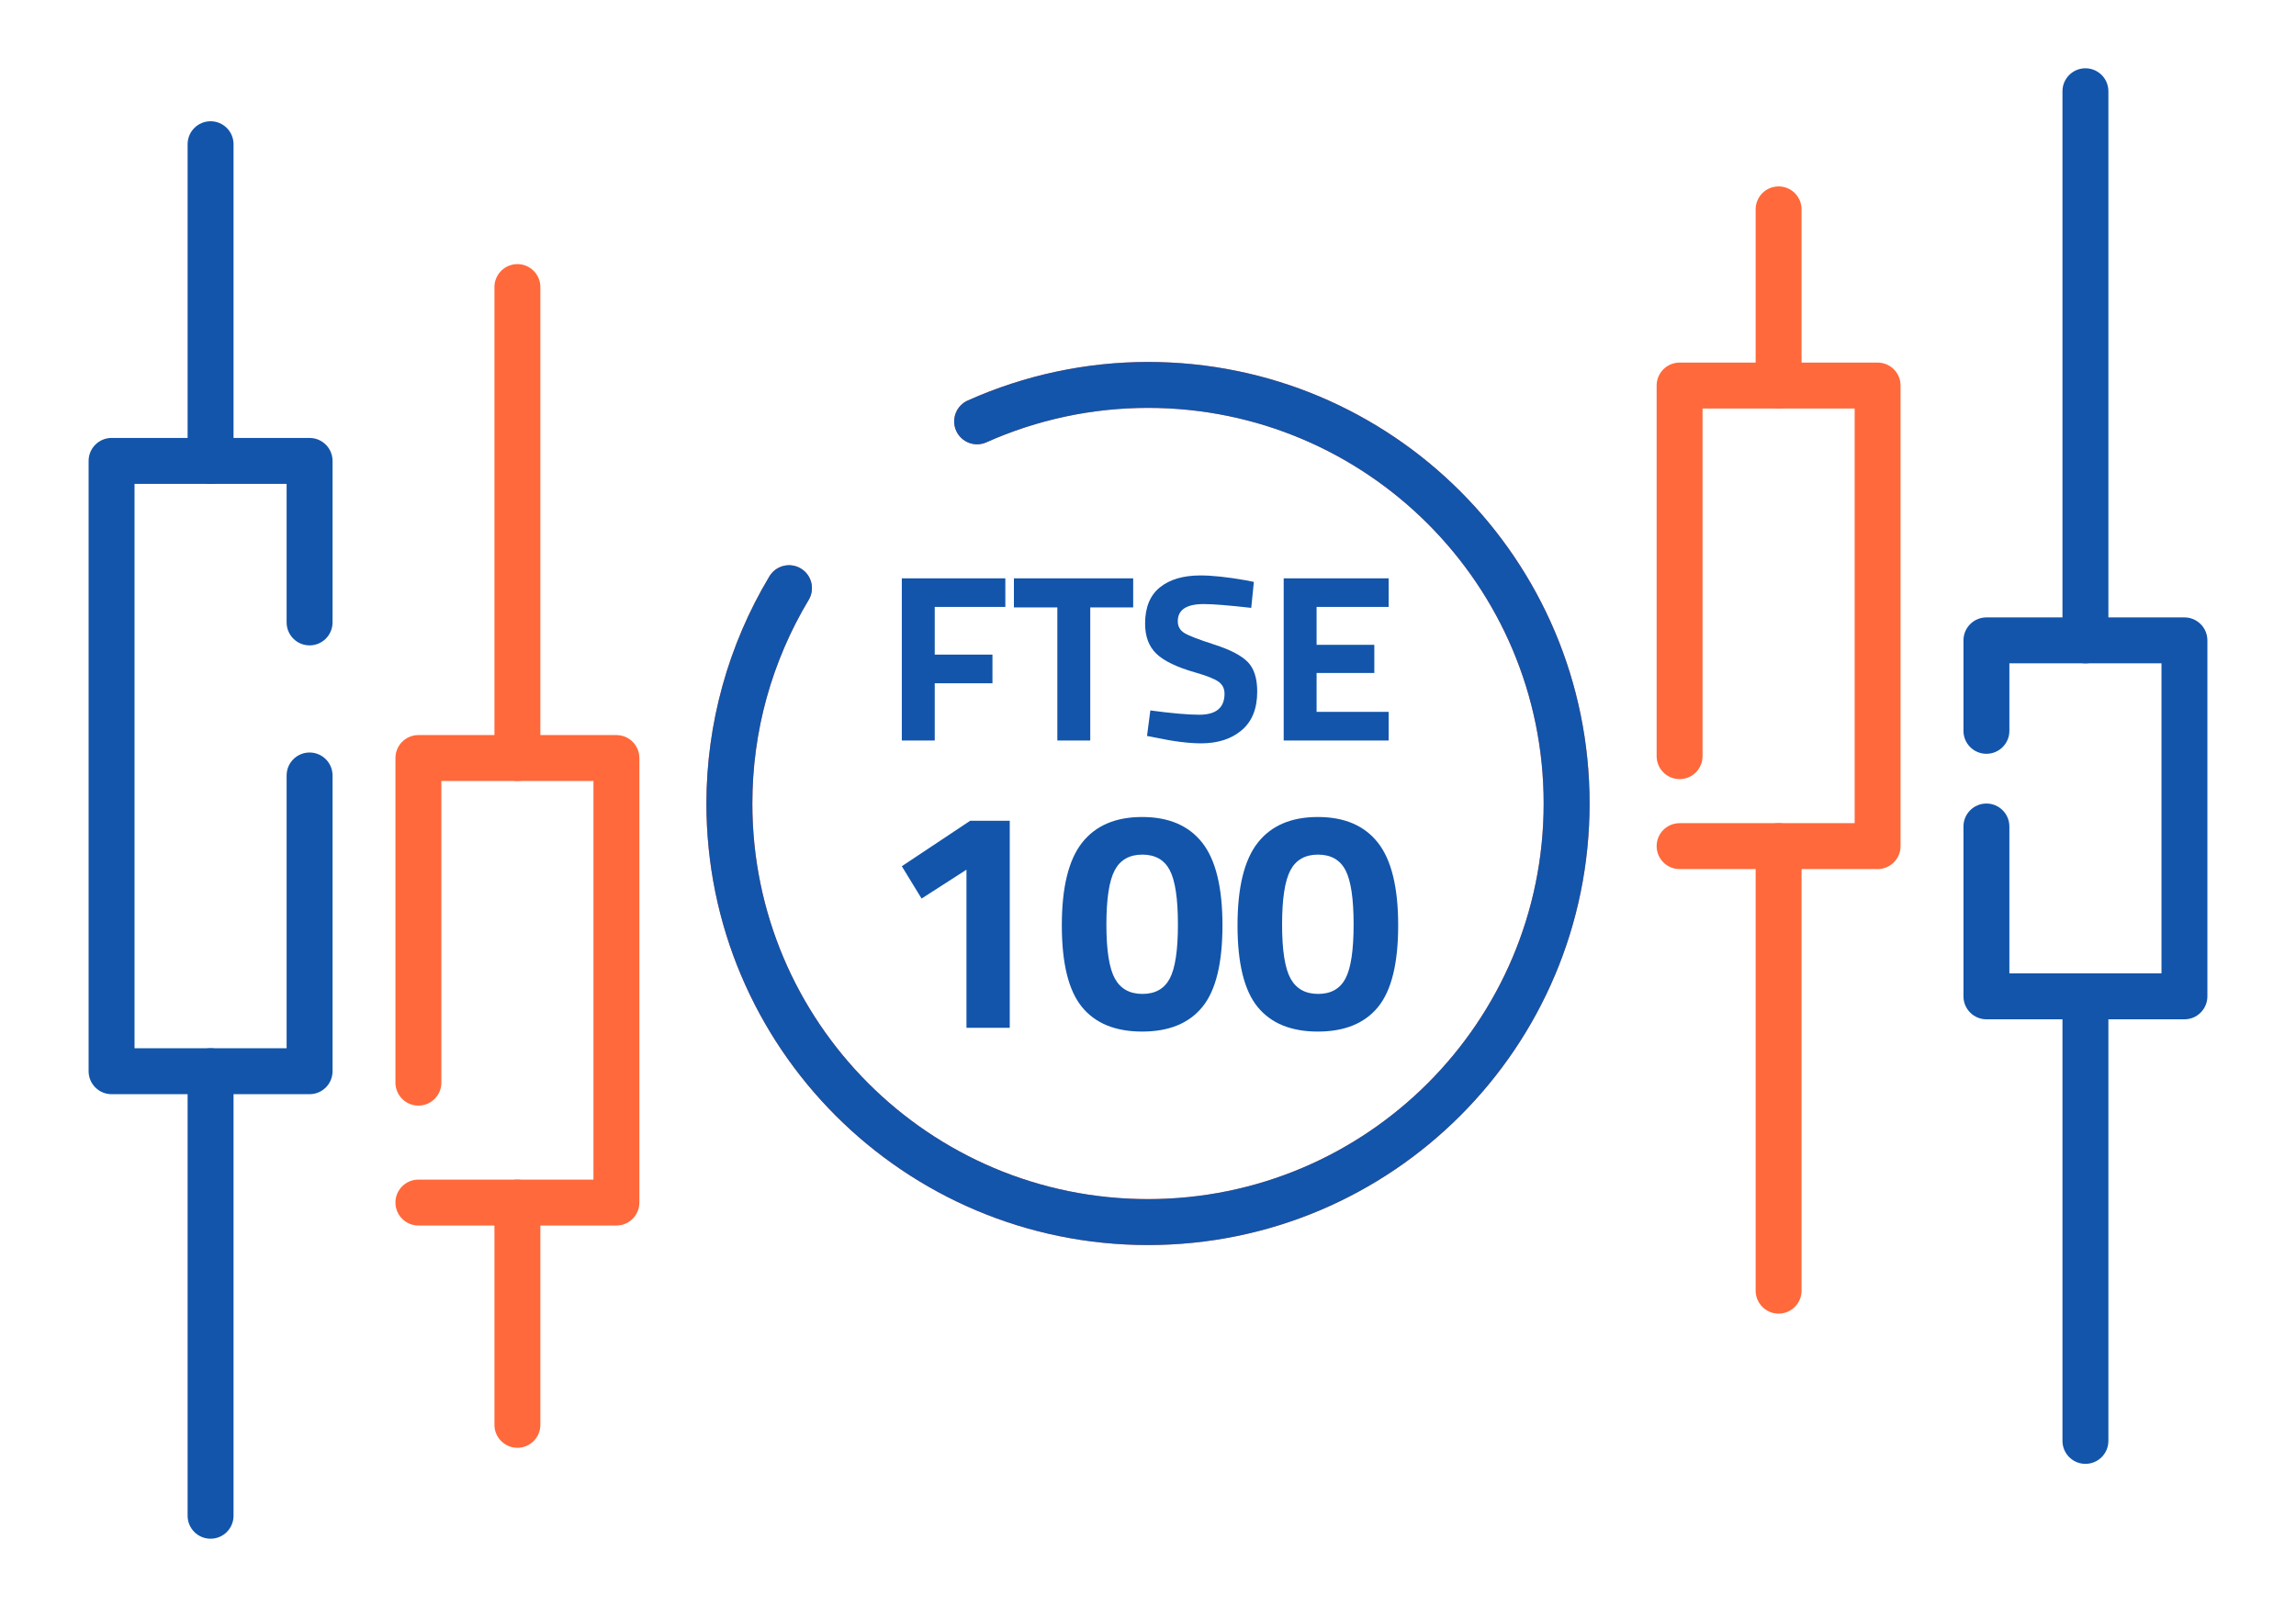 <?xml version="1.0" encoding="UTF-8"?>
<!DOCTYPE svg PUBLIC "-//W3C//DTD SVG 1.1//EN" "http://www.w3.org/Graphics/SVG/1.1/DTD/svg11.dtd">
<!-- Creator: CorelDRAW 2018 (64-Bit) -->
<svg xmlns="http://www.w3.org/2000/svg" xml:space="preserve" width="300px" height="210px" version="1.1" style="shape-rendering:geometricPrecision; text-rendering:geometricPrecision; image-rendering:optimizeQuality; fill-rule:evenodd; clip-rule:evenodd"
viewBox="0 0 14257.4 9980.2"
 xmlns:xlink="http://www.w3.org/1999/xlink">
 <defs>
  <style type="text/css">
   <![CDATA[
    .fil0 {fill:none}
    .fil2 {fill:#1255ab;fill-rule:nonzero}
    .fil1 {fill:#ff693b;fill-rule:nonzero}
   ]]>
  </style>
 </defs>
 <g id="Layer_x0020_1">
  <g id="_2075248029584">
   <rect class="fil0" width="14257.4" height="9980.2"/>
   <path class="fil1" d="M2740.7 6723.8c0,78.7 -63.9,142.5 -142.6,142.5 -78.7,0 -142.6,-63.8 -142.6,-142.5l0 -2016.1c0,-78.7 63.9,-142.6 142.6,-142.6l1229.6 0c78.7,0 142.6,63.9 142.6,142.6l0 2760.7c0,78.8 -63.9,142.6 -142.6,142.6l-1229.6 0c-78.7,0 -142.6,-63.8 -142.6,-142.6 0,-78.7 63.9,-142.5 142.6,-142.5l1087 0 0 -2475.6 -944.4 0 0 1873.5z"/>
   <path class="fil1" d="M3355.5 8848.9c0,78.7 -63.8,142.5 -142.6,142.5 -78.7,0 -142.6,-63.8 -142.6,-142.5l0 -1380.5c0,-78.7 63.9,-142.5 142.6,-142.5 78.8,0 142.6,63.8 142.6,142.5l0 1380.5z"/>
   <path class="fil1" d="M3355.5 4707.7c0,78.7 -63.8,142.6 -142.6,142.6 -78.7,0 -142.6,-63.9 -142.6,-142.6l0 -2924.8c0,-78.7 63.9,-142.6 142.6,-142.6 78.8,0 142.6,63.9 142.6,142.6l0 2924.8z"/>
   <path class="fil1" d="M10429.7 5397.4c-78.7,0 -142.5,-63.8 -142.5,-142.6 0,-78.7 63.8,-142.5 142.5,-142.5l1087.1 0 0 -2575.3 -944.5 0 0 2159.2c0,78.7 -63.8,142.5 -142.6,142.5 -78.7,0 -142.5,-63.8 -142.5,-142.5l0 -2301.7c0,-78.8 63.8,-142.6 142.5,-142.6l1229.6 0c78.8,0 142.6,63.8 142.6,142.6l0 2860.3c0,78.8 -63.8,142.6 -142.6,142.6l-1229.6 0z"/>
   <path class="fil1" d="M10902 1300.3c0,-78.8 63.8,-142.6 142.6,-142.6 78.7,0 142.5,63.8 142.5,142.6l0 1094.2c0,78.7 -63.8,142.5 -142.5,142.5 -78.8,0 -142.6,-63.8 -142.6,-142.5l0 -1094.2z"/>
   <path class="fil1" d="M10902 5254.8c0,-78.7 63.8,-142.5 142.6,-142.5 78.7,0 142.5,63.8 142.5,142.5l0 2760.8c0,78.7 -63.8,142.6 -142.5,142.6 -78.8,0 -142.6,-63.9 -142.6,-142.6l0 -2760.8z"/>
   <path class="fil2" d="M1779.8 4816c0,-78.7 63.8,-142.6 142.6,-142.6 78.7,0 142.6,63.9 142.6,142.6l0 1836.8c0,78.7 -63.9,142.6 -142.6,142.6l-1229.6 0c-78.7,0 -142.6,-63.9 -142.6,-142.6l0 -3790.4c0,-78.7 63.9,-142.5 142.6,-142.5l1229.6 0c78.7,0 142.6,63.8 142.6,142.5l0 1003.1c0,78.7 -63.9,142.6 -142.6,142.6 -78.8,0 -142.6,-63.9 -142.6,-142.6l0 -860.5 -944.4 0 0 3505.2 944.4 0 0 -1694.2z"/>
   <path class="fil2" d="M1450.2 2862.4c0,78.8 -63.9,142.6 -142.6,142.6 -78.7,0 -142.6,-63.8 -142.6,-142.6l0 -1966.8c0,-78.7 63.9,-142.6 142.6,-142.6 78.7,0 142.6,63.9 142.6,142.6l0 1966.8z"/>
   <path class="fil2" d="M1450.2 9413.6c0,78.7 -63.9,142.5 -142.6,142.5 -78.7,0 -142.6,-63.8 -142.6,-142.5l0 -2760.8c0,-78.7 63.9,-142.6 142.6,-142.6 78.7,0 142.6,63.9 142.6,142.6l0 2760.8z"/>
   <path class="fil2" d="M12477.6 4538.9c0,78.7 -63.8,142.5 -142.5,142.5 -78.8,0 -142.6,-63.8 -142.6,-142.5l0 -561.9c0,-78.7 63.8,-142.6 142.6,-142.6l1229.5 0c78.8,0 142.6,63.9 142.6,142.6l0 2210.8c0,78.7 -63.8,142.6 -142.6,142.6l-1229.5 0c-78.8,0 -142.6,-63.9 -142.6,-142.6l0 -1054.9c0,-78.7 63.8,-142.6 142.6,-142.6 78.7,0 142.5,63.9 142.5,142.6l0 912.3 944.5 0 0 -1925.6 -944.5 0 0 419.3z"/>
   <path class="fil2" d="M13092.4 8948.6c0,78.7 -63.8,142.6 -142.5,142.6 -78.8,0 -142.6,-63.9 -142.6,-142.6l0 -2760.8c0,-78.7 63.8,-142.6 142.6,-142.6 78.7,0 142.5,63.9 142.5,142.6l0 2760.8z"/>
   <path class="fil2" d="M13092.4 3977c0,78.8 -63.8,142.6 -142.5,142.6 -78.8,0 -142.6,-63.8 -142.6,-142.6l0 -3410.4c0,-78.7 63.8,-142.5 142.6,-142.5 78.7,0 142.5,63.8 142.5,142.5l0 3410.4z"/>
   <path class="fil1" d="M6125.1 2747c-71.6,31.9 -155.7,-0.2 -187.7,-71.9 -31.9,-71.6 0.2,-155.7 71.9,-187.7 176.6,-79 360.1,-138.8 547.2,-178.8 188.3,-40.2 380.1,-60.6 572.2,-60.6 757.2,0 1442.8,306.9 1939,803.1 496.2,496.3 803.1,1181.8 803.1,1939 0,757.2 -306.9,1442.8 -803.1,1939 -496.2,496.2 -1181.8,803.1 -1939,803.1 -757.2,0 -1442.8,-306.9 -1939,-803.1 -496.2,-496.2 -803.1,-1181.8 -803.1,-1939 0,-247.4 34,-493.6 99.9,-731.9 65.8,-237.3 163.5,-465.8 291.3,-678.7 40.3,-67.4 127.6,-89.3 194.9,-49 67.4,40.2 89.3,127.5 49.1,194.9 -114.7,191 -202.3,395.9 -261.3,608.5 -58.6,211.7 -88.7,432.4 -88.7,656.2 0,678.5 275,1292.8 719.6,1737.4 444.6,444.6 1058.8,719.6 1737.3,719.6 678.5,0 1292.7,-275 1737.3,-719.6 444.6,-444.6 719.7,-1058.9 719.7,-1737.4 0,-678.5 -275.1,-1292.7 -719.7,-1737.3 -444.6,-444.6 -1058.8,-719.7 -1737.3,-719.7 -173.7,0 -345.7,18.2 -513.2,54 -168.7,36 -333.1,89.5 -490.4,159.9z"/>
   <path class="fil2" d="M6125.1 2747c-71.6,31.9 -155.7,-0.2 -187.7,-71.9 -31.9,-71.6 0.2,-155.7 71.9,-187.7 176.6,-79 360.1,-138.8 547.2,-178.8 188.3,-40.2 380.1,-60.6 572.2,-60.6 757.2,0 1442.8,306.9 1939,803.1 496.2,496.3 803.1,1181.8 803.1,1939 0,757.2 -306.9,1442.8 -803.1,1938.9 -496.2,496.2 -1181.8,803.2 -1939,803.2 -757.2,0 -1442.7,-306.9 -1938.9,-803.1 -496.2,-496.2 -803.2,-1181.8 -803.2,-1939 0,-247.4 34,-493.6 99.9,-731.9 65.8,-237.3 163.5,-465.8 291.3,-678.7 40.3,-67.4 127.6,-89.3 194.9,-49 67.4,40.2 89.3,127.5 49.1,194.9 -114.7,191 -202.3,395.9 -261.3,608.5 -58.6,211.7 -88.7,432.4 -88.7,656.2 0,678.5 275,1292.7 719.6,1737.3 444.6,444.6 1058.8,719.6 1737.3,719.6 678.5,0 1292.7,-275 1737.3,-719.6 444.6,-444.6 719.7,-1058.8 719.7,-1737.3 0,-678.5 -275.1,-1292.7 -719.7,-1737.3 -444.6,-444.6 -1058.8,-719.7 -1737.3,-719.7 -173.7,0 -345.7,18.2 -513.2,54 -168.7,36 -333.1,89.5 -490.4,159.9z"/>
   <path class="fil2" d="M5600 4598.7l0 -1007.1 642.8 0 0 177.7 -438.4 0 0 296.2 358.4 0 0 177.8 -358.4 0 0 355.4 -204.4 0zm696.1 -826.4l0 -180.7 740.6 0 0 180.7 -266.6 0 0 826.4 -204.4 0 0 -826.4 -269.6 0zm1179 -20.8c-107.6,0 -161.4,35.6 -161.4,106.7 0,31.6 13.3,55.7 39.9,72.5 26.7,16.8 89.2,41 187.4,72.6 98.2,31.6 167.1,67.4 206.6,107.4 39.5,40 59.3,101.5 59.3,184.4 0,105.6 -32.1,185.6 -96.3,239.9 -64.2,54.3 -148.1,81.5 -251.8,81.5 -77,0 -171.3,-11.9 -282.9,-35.6l-53.3 -10.3 20.7 -158.5c132.3,17.8 233.5,26.7 303.6,26.7 104.7,0 157,-43.5 157,-130.4 0,-31.6 -12.1,-56.3 -36.3,-74 -24.1,-17.8 -72.3,-37.1 -144.4,-57.8 -114.5,-32.6 -195.2,-71.3 -242.1,-116.3 -46.9,-44.9 -70.4,-107.3 -70.4,-187.3 0,-100.7 30.6,-175.8 91.9,-225.2 61.2,-49.3 145.1,-74 251.8,-74 73,0 165.8,9.9 278.4,29.6l53.3 10.4 -16.3 161.4c-139.2,-15.8 -237.4,-23.7 -294.7,-23.7zm496.2 847.2l0 -1007.1 651.6 0 0 177.7 -447.3 0 0 235.5 358.5 0 0 174.8 -358.5 0 0 241.4 447.3 0 0 177.7 -651.6 0z"/>
   <path class="fil2" d="M6270.2 5097.2l0 1285.9 -268.8 0 0 -981.9 -278.7 179.2 -122.7 -200.7 424.7 -282.5 245.5 0zm449.1 136.4c83.8,-106.5 208.1,-159.7 373.1,-159.7 164.9,0 289.3,53.2 373.1,159.7 83.7,106.5 125.6,277.6 125.6,513.4 0,235.7 -41.5,404.6 -124.7,506.5 -83.1,102 -207.8,153 -374,153 -166.3,0 -291,-51 -374.1,-153 -83.1,-101.9 -124.7,-270.8 -124.7,-506.5 0,-235.8 41.9,-406.9 125.7,-513.4zm595.2 507.5c0,-160.4 -16.9,-272.7 -50.7,-337 -33.7,-64.3 -90.6,-96.5 -170.4,-96.5 -79.9,0 -137.1,32.5 -171.5,97.4 -34.4,65 -51.6,177.3 -51.6,337.1 0,159.8 17.5,271.5 52.6,335.1 35,63.7 92.2,95.5 171.4,95.5 79.2,0 135.8,-31.8 169.5,-95.5 33.8,-63.6 50.7,-175.7 50.7,-336.1zm495.8 -507.5c83.8,-106.5 208.1,-159.7 373.1,-159.7 165,0 289.3,53.2 373.1,159.7 83.8,106.5 125.7,277.6 125.7,513.4 0,235.7 -41.6,404.6 -124.7,506.5 -83.2,102 -207.8,153 -374.1,153 -166.2,0 -290.9,-51 -374.1,-153 -83.1,-101.9 -124.7,-270.8 -124.7,-506.5 0,-235.8 41.9,-406.9 125.7,-513.4zm595.2 507.5c0,-160.4 -16.9,-272.7 -50.6,-337 -33.8,-64.3 -90.6,-96.5 -170.5,-96.5 -79.9,0 -137.1,32.5 -171.5,97.4 -34.4,65 -51.6,177.3 -51.6,337.1 0,159.8 17.5,271.5 52.6,335.1 35.1,63.7 92.2,95.5 171.5,95.5 79.2,0 135.7,-31.8 169.5,-95.5 33.7,-63.6 50.6,-175.7 50.6,-336.1z"/>
  </g>
 </g>
</svg>
